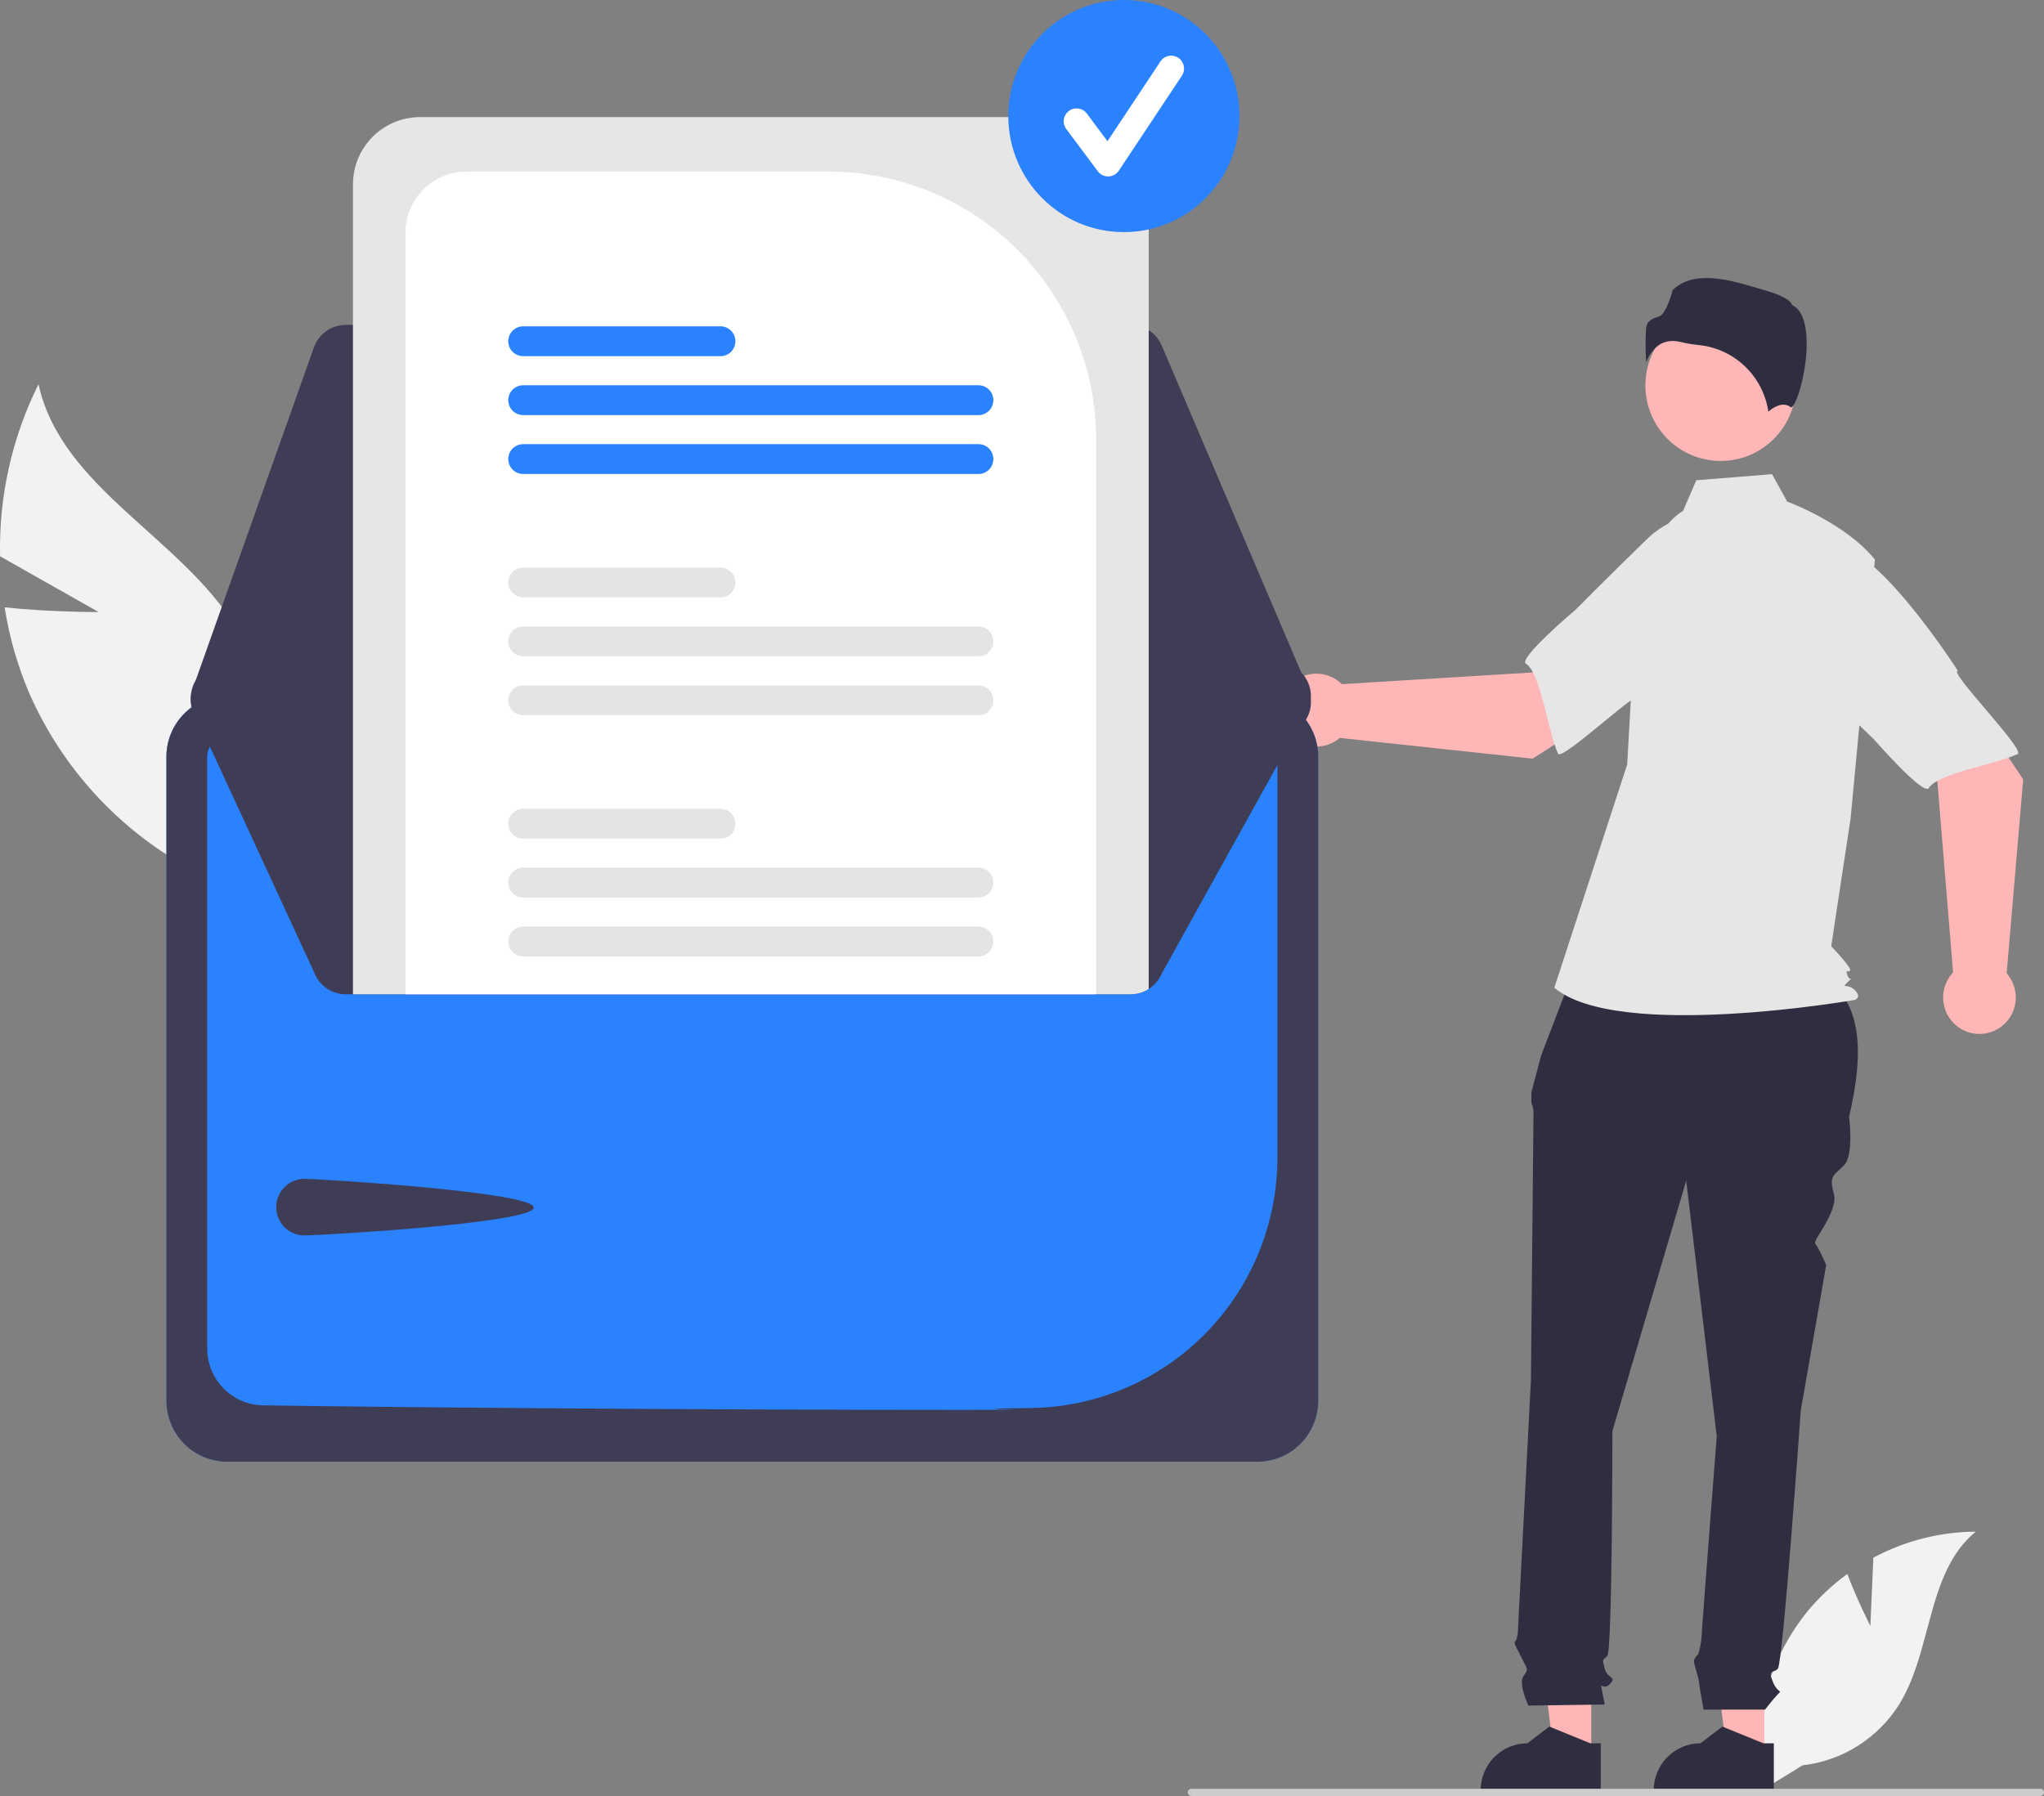 <svg width="132" height="116" viewBox="0 0 132 116" fill="none" xmlns="http://www.w3.org/2000/svg">
<rect x="0" y="0" width="132" height="116" fill="#808080" stroke="none"/>
<g id="undraw_message_sent_re_q2kl 1" clip-path="url(#clip0_28_852)">
<path id="Vector" d="M6.369 39.53L0.005 35.93C-0.081 32.079 0.77 28.265 2.486 24.819C3.953 31.507 11.676 34.689 15.239 40.528C16.336 42.357 17.009 44.412 17.209 46.538C17.408 48.665 17.128 50.809 16.39 52.812L16.808 57.997C13.519 57.008 10.482 55.314 7.907 53.033C5.332 50.752 3.28 47.937 1.893 44.783C1.133 43.006 0.598 41.139 0.301 39.228C3.269 39.545 6.369 39.53 6.369 39.53Z" fill="#F2F2F2"/>
<path id="Vector_2" d="M120.786 105.015L120.981 100.609C123.015 99.517 125.284 98.94 127.591 98.929C124.416 101.535 124.813 106.56 122.661 110.065C121.981 111.153 121.066 112.073 119.984 112.758C118.902 113.443 117.68 113.874 116.409 114.02L113.752 115.654C113.388 113.613 113.468 111.517 113.988 109.51C114.508 107.504 115.454 105.634 116.763 104.03C117.506 103.138 118.358 102.343 119.299 101.664C119.935 103.349 120.786 105.015 120.786 105.015Z" fill="#F2F2F2"/>
<path id="Vector_3" d="M113.94 113.386L111.534 113.386L110.389 104.068L113.94 104.069L113.94 113.386Z" fill="#FFB6B6"/>
<path id="Vector_4" d="M114.553 115.728L106.796 115.727V115.629C106.796 114.825 107.114 114.054 107.68 113.485C108.246 112.916 109.014 112.597 109.815 112.597L111.232 111.518L113.876 112.597L114.553 112.597L114.553 115.728Z" fill="#2F2E41"/>
<path id="Vector_5" d="M102.762 113.386L100.357 113.386L99.212 104.068L102.763 104.069L102.762 113.386Z" fill="#FFB6B6"/>
<path id="Vector_6" d="M103.376 115.728L95.619 115.727V115.629C95.619 114.825 95.937 114.054 96.503 113.485C97.069 112.916 97.837 112.597 98.638 112.597L100.055 111.518L102.699 112.597L103.376 112.597L103.376 115.728Z" fill="#2F2E41"/>
<path id="Vector_7" d="M101.721 62.445L117.37 62.838C120.342 64.459 120.387 67.967 119.413 72.132C119.413 72.132 119.742 74.608 119.084 75.268C118.427 75.928 118.098 75.928 118.427 77.084C118.756 78.239 117.019 80.126 117.23 80.338C117.441 80.55 117.934 81.705 117.934 81.705L116.29 91.112C116.29 91.112 115.14 107.452 114.811 107.782C114.482 108.112 114.153 107.782 114.482 108.607C114.811 109.432 115.14 109.102 114.811 109.432C114.52 109.747 114.245 110.078 113.989 110.422H110.015C110.015 110.422 109.715 108.772 109.715 108.607C109.715 108.442 109.387 107.452 109.387 107.287C109.387 107.122 109.677 106.83 109.677 106.83C109.778 106.494 109.845 106.15 109.88 105.801C109.88 105.471 110.866 92.763 110.866 92.763L108.894 76.258L104.127 92.433C104.127 92.433 104.127 106.626 103.798 106.957C103.469 107.287 103.469 107.122 103.634 107.782C103.798 108.442 104.456 108.277 103.962 108.772C103.469 109.267 103.305 108.442 103.469 109.267L103.634 110.092L98.703 110.163C98.703 110.163 98.045 108.772 98.374 108.277C98.703 107.782 98.683 107.917 98.282 107.107C97.881 106.296 97.716 106.131 97.881 105.966C98.045 105.801 98.045 104.923 98.045 104.923L98.867 89.132C98.867 89.132 99.031 72.462 99.031 71.967C99.044 71.713 98.997 71.458 98.895 71.225V70.553L99.525 68.171L101.721 62.445Z" fill="#2F2E41"/>
<path id="Vector_8" d="M111.121 29.773C113.807 29.773 115.984 27.587 115.984 24.891C115.984 22.195 113.807 20.009 111.121 20.009C108.436 20.009 106.259 22.195 106.259 24.891C106.259 27.587 108.436 29.773 111.121 29.773Z" fill="#FFB6B6"/>
<path id="Vector_9" d="M108.69 32.999C107.643 33.624 107.016 34.773 106.657 35.942C105.991 38.106 105.59 40.344 105.463 42.606L105.083 49.377L100.378 63.795C104.456 67.26 119.784 64.583 119.784 64.583C119.784 64.583 120.254 64.425 119.784 63.953C119.313 63.48 118.855 63.899 119.326 63.427C119.796 62.954 119.472 63.48 119.315 63.008C119.158 62.536 119.315 62.85 119.472 62.693C119.629 62.536 118.258 61.118 118.258 61.118L119.513 52.842L121.081 36.148C119.199 33.786 115.414 32.394 115.414 32.394L114.436 30.626L109.545 31.019L108.69 32.999Z" fill="#E6E6E6"/>
<path id="Vector_10" d="M108.024 22.025C108.212 22.027 108.399 22.051 108.581 22.099C108.94 22.185 109.305 22.247 109.672 22.282C110.798 22.389 111.856 22.871 112.676 23.651C113.497 24.432 114.034 25.466 114.2 26.589C114.483 26.342 115.126 25.887 115.653 26.31C115.661 26.317 115.665 26.32 115.684 26.311C116.034 26.145 116.655 24.093 116.674 22.286C116.684 21.327 116.533 20.103 115.761 19.715L115.72 19.695L115.71 19.65C115.658 19.435 115.082 19.067 114.08 18.78C112.259 18.259 109.545 17.245 108.016 18.738C107.901 19.241 107.524 20.318 107.144 20.44C106.723 20.575 106.36 20.692 106.303 21.21C106.255 21.948 106.258 22.688 106.313 23.426C106.456 22.975 106.736 22.58 107.113 22.297C107.382 22.115 107.7 22.02 108.024 22.025Z" fill="#2F2E41"/>
<path id="Vector_11" d="M98.974 49.001L106.916 43.893L102.916 38.554L98.966 43.433L86.658 44.191C86.335 43.869 85.925 43.649 85.479 43.558C85.033 43.467 84.57 43.507 84.147 43.675C83.723 43.843 83.358 44.132 83.095 44.505C82.832 44.878 82.683 45.319 82.665 45.776C82.648 46.233 82.763 46.685 82.998 47.077C83.232 47.469 83.574 47.784 83.984 47.984C84.393 48.183 84.851 48.259 85.303 48.202C85.755 48.145 86.18 47.957 86.527 47.661L98.974 49.001Z" fill="#FFB6B6"/>
<path id="Vector_12" d="M114.288 36.764C114.749 39.566 106.044 44.915 106.044 44.915C106.043 44.257 100.848 49.221 100.613 48.675C99.947 47.126 99.478 43.455 98.547 42.867C98.014 42.532 101.755 39.375 101.755 39.375C101.755 39.375 103.713 37.395 106.282 34.896C106.995 34.177 107.878 33.65 108.849 33.365C109.82 33.08 110.847 33.046 111.834 33.267C111.834 33.267 113.827 33.963 114.288 36.764Z" fill="#E6E6E6"/>
<path id="Vector_13" d="M130.658 50.342L125.404 42.477L120.173 46.605L125.114 50.468L126.129 62.807C125.816 63.138 125.606 63.554 125.524 64.004C125.443 64.454 125.493 64.917 125.67 65.339C125.846 65.76 126.141 66.121 126.517 66.377C126.894 66.633 127.338 66.774 127.793 66.781C128.248 66.789 128.695 66.663 129.081 66.42C129.466 66.177 129.772 65.826 129.963 65.411C130.153 64.996 130.219 64.534 130.152 64.082C130.086 63.63 129.89 63.207 129.588 62.865L130.658 50.342Z" fill="#FFB6B6"/>
<path id="Vector_14" d="M118.15 35.227C120.93 34.705 126.44 43.33 126.44 43.33C125.785 43.344 130.837 48.455 130.299 48.702C128.77 49.404 125.125 49.952 124.56 50.9C124.237 51.441 121.015 47.753 121.015 47.753C121.015 47.753 119.001 45.83 116.46 43.303C115.728 42.602 115.185 41.727 114.88 40.758C114.576 39.79 114.521 38.76 114.72 37.764C114.72 37.764 115.371 35.749 118.15 35.227Z" fill="#E6E6E6"/>
<path id="Vector_15" d="M132 115.766C132 115.797 131.994 115.827 131.982 115.856C131.971 115.884 131.954 115.91 131.932 115.931C131.91 115.953 131.885 115.97 131.856 115.982C131.828 115.994 131.798 116 131.767 116H76.94C76.878 116 76.819 115.975 76.776 115.931C76.732 115.887 76.707 115.828 76.707 115.766C76.707 115.704 76.732 115.645 76.776 115.601C76.819 115.557 76.878 115.532 76.94 115.532H131.767C131.798 115.532 131.828 115.538 131.856 115.55C131.885 115.562 131.91 115.579 131.932 115.6C131.954 115.622 131.971 115.648 131.982 115.676C131.994 115.705 132 115.735 132 115.766Z" fill="#CCCCCC"/>
<path id="Vector_16" d="M81.209 44.938H14.669C13.63 44.939 12.633 45.354 11.898 46.092C11.163 46.83 10.749 47.831 10.748 48.875V90.472C10.749 91.516 11.163 92.517 11.898 93.255C12.633 93.993 13.63 94.408 14.669 94.409H81.209C82.249 94.408 83.245 93.993 83.98 93.255C84.716 92.517 85.129 91.516 85.13 90.472V48.875C85.129 47.831 84.716 46.83 83.981 46.092C83.245 45.354 82.249 44.939 81.209 44.938Z" fill="#2A82FF"/>
<path id="Vector_17" d="M81.209 44.938H14.669C13.63 44.939 12.633 45.354 11.898 46.092C11.163 46.83 10.749 47.831 10.748 48.875V90.472C10.749 91.516 11.163 92.517 11.898 93.255C12.633 93.993 13.63 94.408 14.669 94.409H81.209C82.249 94.408 83.245 93.993 83.98 93.255C84.716 92.517 85.129 91.516 85.13 90.472V48.875C85.129 47.831 84.716 46.83 83.981 46.092C83.245 45.354 82.249 44.939 81.209 44.938ZM82.496 74.817C82.48 79.052 80.812 83.112 77.849 86.126C74.886 89.14 70.865 90.868 66.648 90.94C59.896 91.028 70.384 91.062 62.241 91.062C43.62 91.062 24.204 90.884 16.96 90.768C16.007 90.748 15.099 90.355 14.431 89.672C13.762 88.99 13.386 88.072 13.382 87.115V48.878C13.383 48.535 13.518 48.206 13.759 47.964C14 47.721 14.327 47.584 14.669 47.583H81.206C81.548 47.583 81.875 47.719 82.117 47.961C82.358 48.203 82.495 48.532 82.496 48.874V74.817Z" fill="#3F3D56"/>
<path id="Vector_18" d="M73.018 20.984H22.322C21.873 20.985 21.436 21.125 21.069 21.384C20.702 21.644 20.424 22.011 20.273 22.435L12.444 44.492C12.327 44.821 12.29 45.173 12.337 45.52C12.384 45.866 12.514 46.196 12.714 46.482C12.914 46.767 13.18 47.001 13.489 47.162C13.798 47.323 14.141 47.407 14.489 47.408L82.481 47.529H82.484C82.844 47.529 83.198 47.44 83.515 47.268C83.832 47.097 84.101 46.849 84.299 46.548C84.498 46.246 84.618 45.9 84.65 45.54C84.682 45.18 84.624 44.818 84.483 44.486L75.017 22.308C74.849 21.915 74.571 21.58 74.215 21.345C73.86 21.109 73.444 20.984 73.018 20.984Z" fill="#3F3D56"/>
<path id="Vector_19" d="M84.659 44.964C84.659 45.26 84.599 45.553 84.483 45.825L75.017 62.897C74.849 63.289 74.57 63.623 74.215 63.858C73.859 64.093 73.443 64.218 73.018 64.219H22.322C21.874 64.218 21.436 64.079 21.069 63.819C20.702 63.56 20.424 63.193 20.272 62.769L12.444 45.819C12.348 45.549 12.306 45.262 12.32 44.976C12.335 44.69 12.405 44.409 12.528 44.15C12.65 43.891 12.822 43.659 13.034 43.466C13.246 43.274 13.493 43.126 13.762 43.03C13.995 42.945 14.241 42.902 14.488 42.902L22.794 42.886L26.184 42.88L70.79 42.802L74.182 42.796L82.482 42.78H82.484C83.061 42.78 83.614 43.011 84.022 43.42C84.43 43.83 84.659 44.385 84.659 44.964Z" fill="#3F3D56"/>
<path id="Vector_20" d="M19.657 76.141C20.663 76.141 34.468 76.988 34.468 77.997C34.468 79.007 20.663 79.796 19.657 79.796C19.175 79.796 18.712 79.603 18.37 79.261C18.029 78.918 17.837 78.453 17.837 77.968C17.837 77.484 18.029 77.019 18.37 76.676C18.712 76.333 19.175 76.141 19.657 76.141Z" fill="#3F3D56"/>
<path id="Vector_21" d="M69.861 7.565H27.115C25.969 7.567 24.871 8.024 24.061 8.838C23.251 9.651 22.795 10.754 22.794 11.904V64.218H73.018C73.43 64.219 73.835 64.102 74.182 63.878V11.904C74.181 10.754 73.725 9.651 72.915 8.838C72.105 8.024 71.007 7.567 69.861 7.565Z" fill="#E6E6E6"/>
<path id="Vector_22" d="M53.545 11.084H30.119C29.076 11.085 28.076 11.501 27.338 12.242C26.6 12.982 26.185 13.986 26.184 15.034V64.219H70.79V28.4C70.785 23.809 68.966 19.408 65.733 16.162C62.501 12.915 58.117 11.089 53.545 11.084Z" fill="white"/>
<path id="Vector_23" d="M63.191 59.851H33.783C33.529 59.851 33.285 59.952 33.105 60.133C32.926 60.313 32.825 60.558 32.825 60.813C32.825 61.068 32.926 61.313 33.105 61.493C33.285 61.674 33.529 61.775 33.783 61.775H63.191C63.445 61.775 63.689 61.674 63.869 61.493C64.048 61.313 64.149 61.068 64.149 60.813C64.149 60.558 64.048 60.313 63.869 60.133C63.689 59.952 63.445 59.851 63.191 59.851Z" fill="#E4E4E4"/>
<path id="Vector_24" d="M63.191 56.044H33.783C33.529 56.044 33.285 56.145 33.105 56.326C32.925 56.507 32.824 56.752 32.824 57.007C32.824 57.263 32.925 57.508 33.105 57.689C33.285 57.869 33.529 57.971 33.783 57.971H63.191C63.445 57.971 63.689 57.869 63.869 57.689C64.049 57.508 64.15 57.263 64.15 57.007C64.15 56.752 64.049 56.507 63.869 56.326C63.689 56.145 63.445 56.044 63.191 56.044Z" fill="#E4E4E4"/>
<path id="Vector_25" d="M46.531 52.239H33.783C33.529 52.239 33.285 52.341 33.105 52.521C32.926 52.702 32.825 52.946 32.825 53.202C32.825 53.457 32.926 53.702 33.105 53.882C33.285 54.063 33.529 54.164 33.783 54.164H46.531C46.785 54.164 47.029 54.063 47.209 53.882C47.388 53.702 47.489 53.457 47.489 53.202C47.489 52.946 47.388 52.702 47.209 52.521C47.029 52.341 46.785 52.239 46.531 52.239Z" fill="#E4E4E4"/>
<path id="Vector_26" d="M63.191 44.27H33.783C33.529 44.27 33.285 44.371 33.105 44.552C32.925 44.732 32.824 44.977 32.824 45.233C32.824 45.488 32.925 45.733 33.105 45.914C33.285 46.095 33.529 46.196 33.783 46.196H63.191C63.445 46.196 63.689 46.095 63.869 45.914C64.049 45.733 64.15 45.488 64.15 45.233C64.15 44.977 64.049 44.732 63.869 44.552C63.689 44.371 63.445 44.27 63.191 44.27Z" fill="#E4E4E4"/>
<path id="Vector_27" d="M63.191 40.465H33.783C33.529 40.465 33.285 40.566 33.105 40.747C32.926 40.927 32.825 41.172 32.825 41.427C32.825 41.682 32.926 41.927 33.105 42.108C33.285 42.288 33.529 42.39 33.783 42.39H63.191C63.445 42.39 63.689 42.288 63.869 42.108C64.048 41.927 64.149 41.682 64.149 41.427C64.149 41.172 64.048 40.927 63.869 40.747C63.689 40.566 63.445 40.465 63.191 40.465Z" fill="#E4E4E4"/>
<path id="Vector_28" d="M46.531 36.658H33.783C33.529 36.658 33.285 36.76 33.105 36.94C32.925 37.121 32.824 37.366 32.824 37.622C32.824 37.877 32.925 38.122 33.105 38.303C33.285 38.483 33.529 38.585 33.783 38.585H46.531C46.785 38.585 47.029 38.483 47.209 38.303C47.389 38.122 47.49 37.877 47.49 37.622C47.49 37.366 47.389 37.121 47.209 36.94C47.029 36.76 46.785 36.658 46.531 36.658Z" fill="#E4E4E4"/>
<path id="Vector_29" d="M63.191 28.688H33.783C33.529 28.688 33.285 28.789 33.105 28.97C32.925 29.15 32.824 29.395 32.824 29.651C32.824 29.906 32.925 30.151 33.105 30.332C33.285 30.513 33.529 30.614 33.783 30.614H63.191C63.445 30.614 63.689 30.513 63.869 30.332C64.049 30.151 64.15 29.906 64.15 29.651C64.15 29.395 64.049 29.15 63.869 28.97C63.689 28.789 63.445 28.688 63.191 28.688Z" fill="#2A82FF"/>
<path id="Vector_30" d="M63.191 24.884H33.783C33.529 24.884 33.285 24.985 33.105 25.166C32.925 25.347 32.824 25.592 32.824 25.847C32.824 26.103 32.925 26.348 33.105 26.528C33.285 26.709 33.529 26.811 33.783 26.811H63.191C63.445 26.811 63.689 26.709 63.869 26.528C64.049 26.348 64.15 26.103 64.15 25.847C64.15 25.592 64.049 25.347 63.869 25.166C63.689 24.985 63.445 24.884 63.191 24.884Z" fill="#2A82FF"/>
<path id="Vector_31" d="M46.531 21.077H33.783C33.529 21.077 33.285 21.179 33.105 21.359C32.925 21.54 32.824 21.785 32.824 22.041C32.824 22.296 32.925 22.541 33.105 22.722C33.285 22.902 33.529 23.004 33.783 23.004H46.531C46.785 23.004 47.029 22.902 47.209 22.722C47.389 22.541 47.49 22.296 47.49 22.041C47.49 21.785 47.389 21.54 47.209 21.359C47.029 21.179 46.785 21.077 46.531 21.077Z" fill="#2A82FF"/>
<path id="Vector_32" d="M72.579 14.991C76.702 14.991 80.044 11.635 80.044 7.496C80.044 3.356 76.702 0 72.579 0C68.457 0 65.115 3.356 65.115 7.496C65.115 11.635 68.457 14.991 72.579 14.991Z" fill="#2A82FF"/>
<path id="Vector_33" d="M71.561 11.397C71.432 11.397 71.305 11.367 71.19 11.309C71.074 11.251 70.974 11.167 70.897 11.063L68.86 8.337C68.794 8.249 68.747 8.15 68.719 8.043C68.692 7.937 68.686 7.827 68.701 7.718C68.716 7.609 68.753 7.505 68.808 7.411C68.864 7.316 68.938 7.234 69.025 7.168C69.112 7.102 69.212 7.054 69.318 7.027C69.424 7 69.534 6.994 69.642 7.01C69.75 7.025 69.854 7.062 69.948 7.118C70.042 7.174 70.124 7.248 70.189 7.336L71.521 9.12L74.943 3.966C75.066 3.782 75.255 3.654 75.471 3.611C75.687 3.568 75.912 3.612 76.095 3.735C76.278 3.857 76.405 4.048 76.448 4.265C76.492 4.482 76.447 4.707 76.325 4.891L72.252 11.026C72.178 11.137 72.079 11.228 71.963 11.293C71.847 11.357 71.717 11.393 71.584 11.397C71.576 11.397 71.569 11.397 71.561 11.397Z" fill="white"/>
</g>
<defs>
<clipPath id="clip0_28_852">
<rect width="132" height="116" fill="white"/>
</clipPath>
</defs>
</svg>
